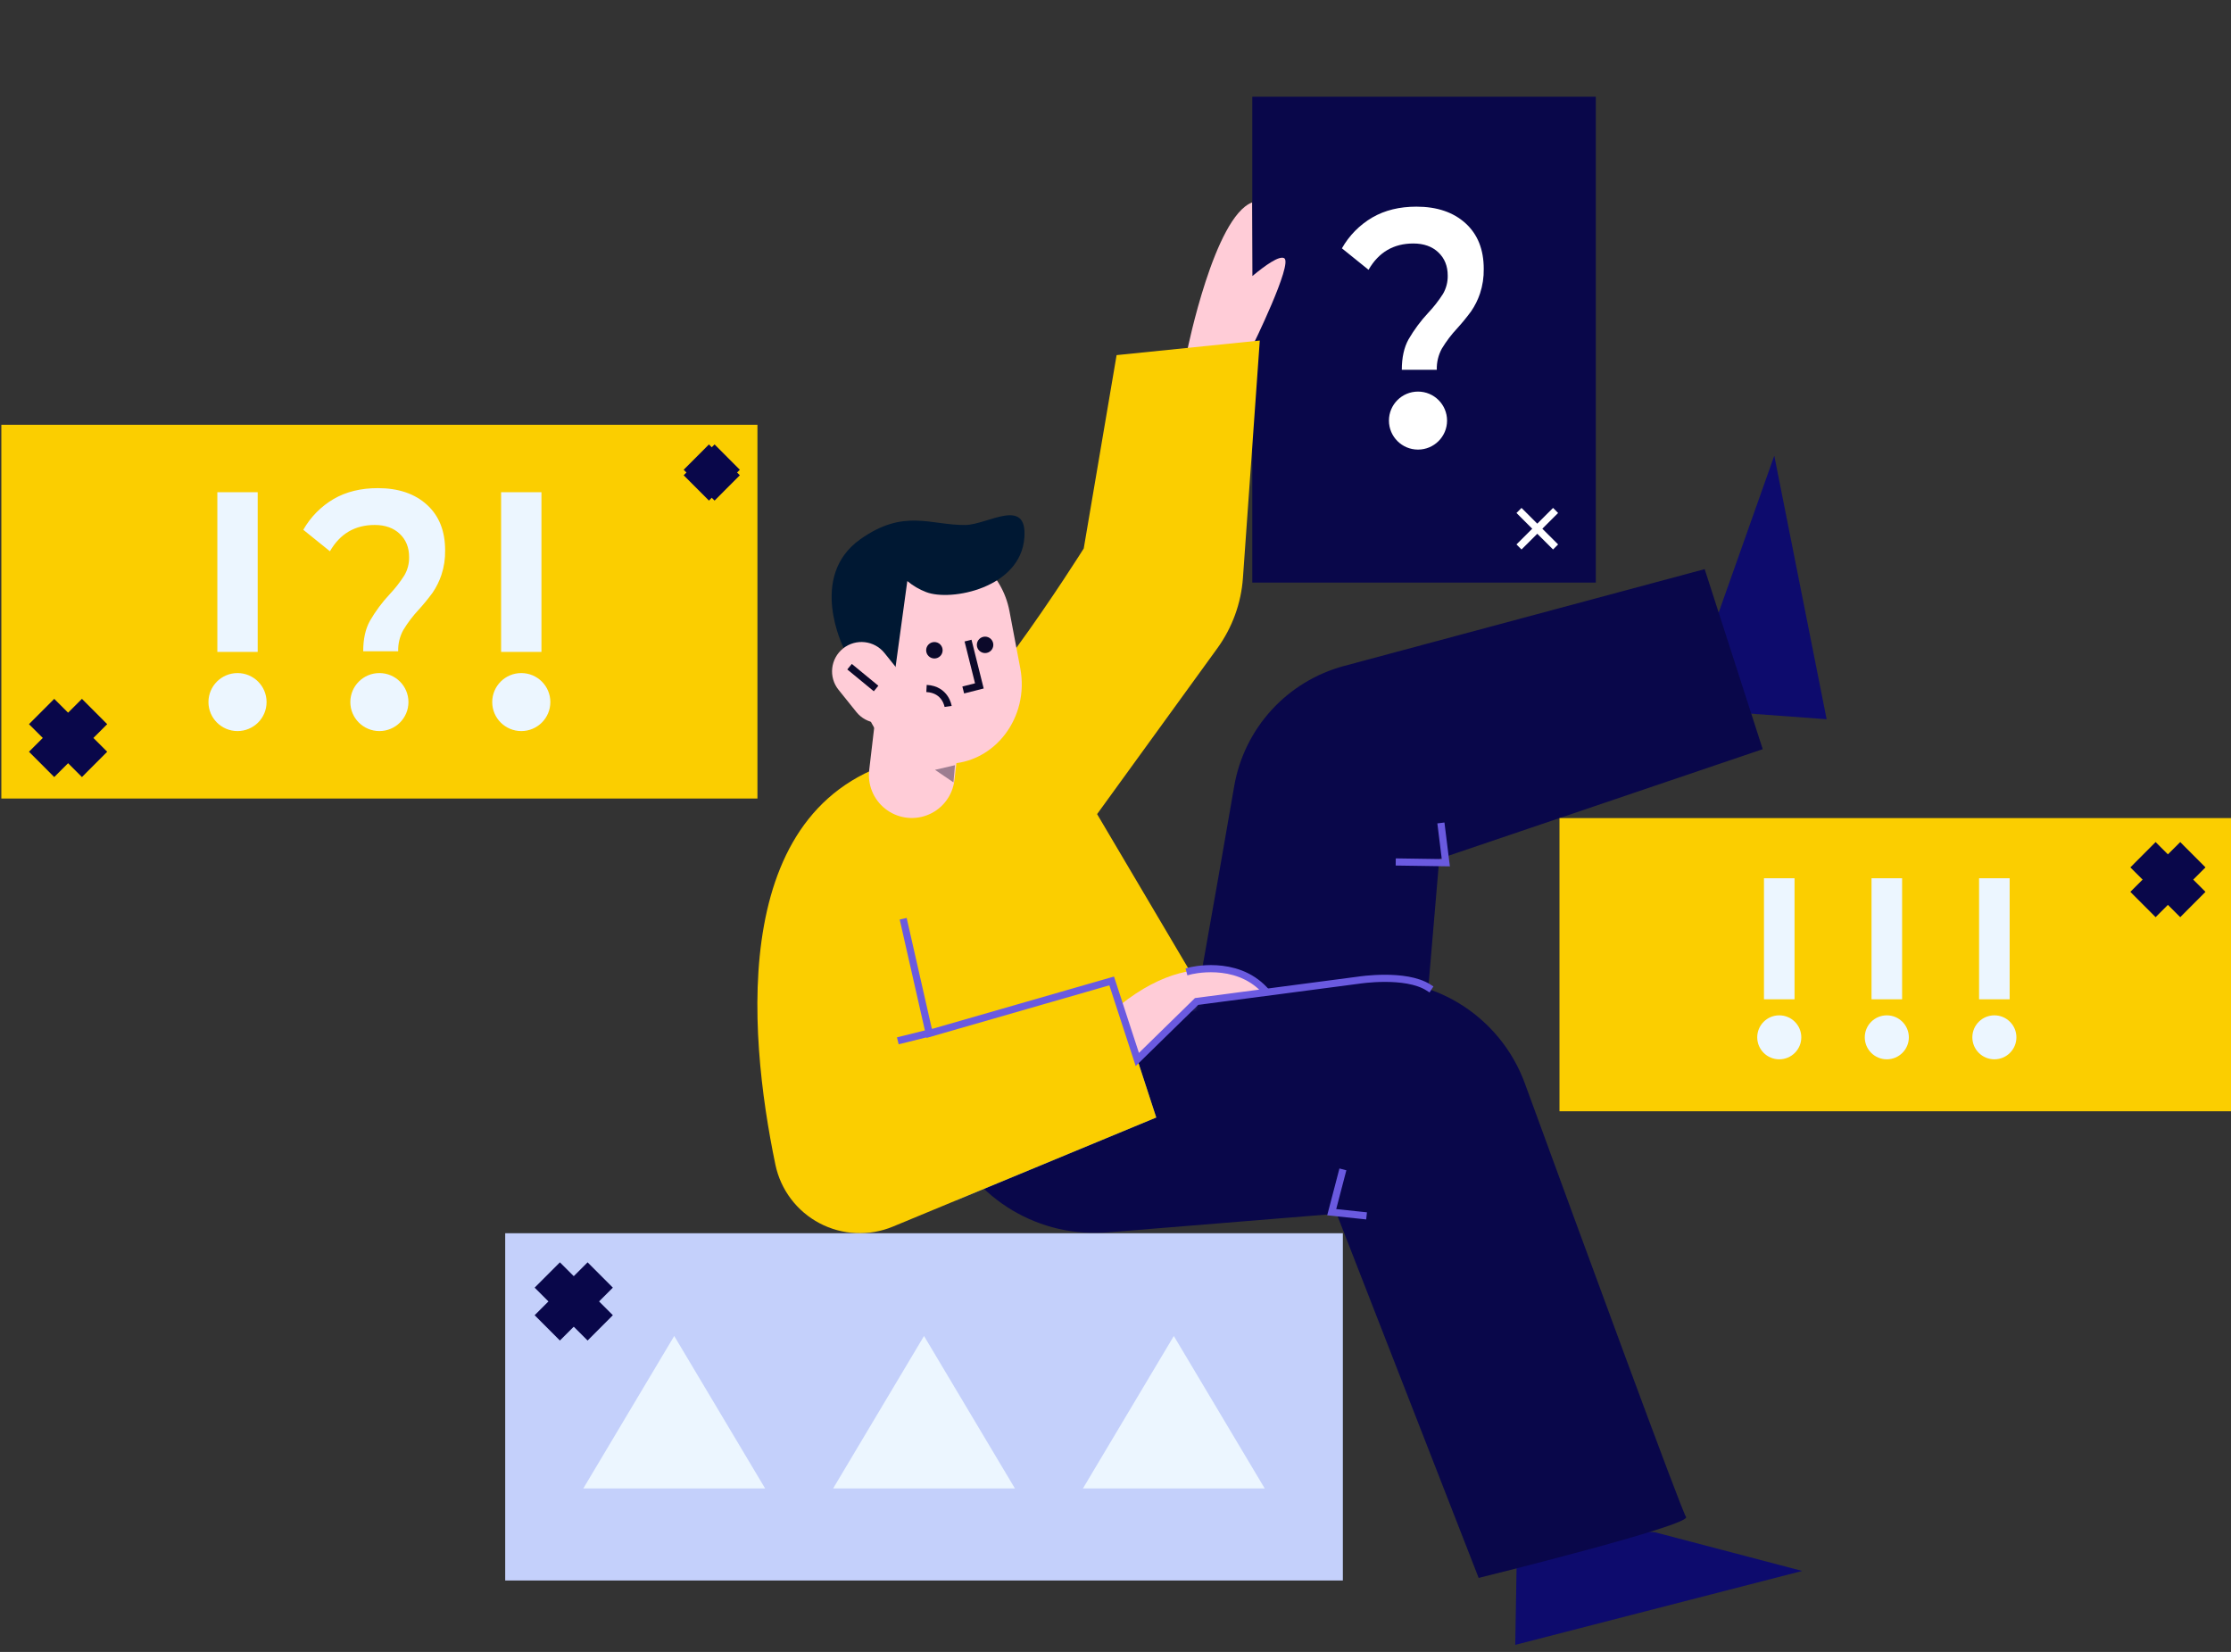 <svg width="312" height="231" viewBox="0 0 312 231" fill="none" xmlns="http://www.w3.org/2000/svg">
<rect x="0" y="0" width="312" height="231" fill="#333333" stroke="none"/>
<path d="M223.17 13.527H175.13V81.468H223.17V13.527Z" fill="#09074A"/>
<path d="M198.304 62.868C200.548 62.868 202.368 61.053 202.368 58.813C202.368 56.573 200.548 54.757 198.304 54.757C196.059 54.757 194.24 56.573 194.24 58.813C194.24 61.053 196.059 62.868 198.304 62.868Z" fill="white"/>
<path d="M196.982 47.449C197.757 46.117 198.678 44.875 199.729 43.748C200.501 42.931 201.194 42.043 201.798 41.096C202.25 40.32 202.479 39.434 202.46 38.536C202.46 37.201 202.024 36.119 201.152 35.292C200.28 34.464 199.114 34.05 197.654 34.048C194.886 34.048 192.797 35.275 191.387 37.727L187.662 34.723C188.678 32.932 190.15 31.441 191.929 30.402C193.672 29.398 195.722 28.897 198.08 28.897C200.951 28.897 203.239 29.669 204.943 31.213C206.647 32.757 207.498 34.884 207.497 37.596C207.519 38.76 207.344 39.919 206.981 41.026C206.683 41.916 206.263 42.76 205.732 43.534C205.133 44.351 204.491 45.135 203.81 45.885C202.987 46.762 202.259 47.723 201.637 48.751C201.144 49.657 200.901 50.678 200.931 51.709H196.04C196.04 50 196.354 48.58 196.982 47.449Z" fill="white"/>
<path d="M175.099 48.517L166.059 48.9C166.059 48.9 169.829 30.327 175.099 28.31L175.144 38.6C176.958 37.089 178.894 35.723 179.585 36.099C180.873 36.79 175.099 48.517 175.099 48.517Z" fill="#FFCCD7"/>
<path d="M212.196 212.942L211.904 230.008L252.037 219.67L231.453 214.265L212.196 212.942Z" fill="#0D0B6D"/>
<path d="M242.085 99.59L255.451 100.572L248.128 63.721L239.751 87.353L242.085 99.59Z" fill="#0D0B6D"/>
<path d="M165.032 151.467C165.426 151.09 169.817 126.024 172.604 109.915C173.292 105.949 175.101 102.261 177.82 99.286C180.539 96.312 184.053 94.176 187.948 93.129L238.394 79.585L246.512 104.76L201.278 120.095L198.524 152.503" fill="#09074A"/>
<path d="M130.673 154.819L132.506 158.992C134.385 163.264 137.553 166.844 141.568 169.235C145.583 171.626 150.244 172.707 154.904 172.329L186.926 169.722L206.787 220.646C206.787 220.646 236.653 213.269 235.783 212.112C235.176 211.301 221.445 173.902 213.246 151.492C211.536 146.814 208.275 142.857 204.009 140.276C199.74 137.694 194.717 136.642 189.77 137.292L144.352 143.261" fill="#09074A"/>
<path d="M133.776 167.833L161.699 156.264L156.033 138.907L125.453 146.282L133.776 167.833Z" fill="#3361C2"/>
<path d="M127.627 128.963L131.854 143.677L155.465 137.167L161.699 156.264L124.873 171.518C123.235 172.197 121.467 172.508 119.694 172.428C117.922 172.347 116.189 171.878 114.619 171.052C113.05 170.226 111.682 169.065 110.614 167.651C109.546 166.238 108.804 164.606 108.44 162.873C104.508 143.974 101.794 111.481 127.403 105.932C134.151 104.47 151.559 76.693 151.559 76.693L156.153 49.657L176.178 47.617L173.822 80.817C173.568 84.366 172.326 87.773 170.237 90.656L153.427 113.839L168.505 139.342L129.799 161.328" fill="#FBCE00"/>
<mask id="mask0_12_673" style="mask-type:alpha" maskUnits="userSpaceOnUse" x="105" y="47" width="72" height="126">
<path fill-rule="evenodd" clip-rule="evenodd" d="M127.627 128.963L131.854 143.677L155.465 137.167L161.699 156.264L124.873 171.518C123.235 172.197 121.467 172.508 119.694 172.428C117.922 172.347 116.189 171.878 114.619 171.052C113.05 170.226 111.682 169.065 110.614 167.651C109.546 166.238 108.804 164.606 108.44 162.873C104.508 143.974 101.794 111.481 127.403 105.932C134.151 104.47 151.559 76.693 151.559 76.693L156.153 49.657L176.178 47.617L173.822 80.817C173.568 84.366 172.326 87.773 170.237 90.656L153.427 113.839L168.505 139.342L129.799 161.328" fill="white"/>
</mask>
<g mask="url(#mask0_12_673)">
<path d="M167.068 150.653C170.243 150.653 172.816 148.085 172.816 144.917C172.816 141.748 170.243 139.18 167.068 139.18C163.893 139.18 161.319 141.748 161.319 144.917C161.319 148.085 163.893 150.653 167.068 150.653Z" fill="#EFEFEF"/>
<path d="M179.938 135.632C183.113 135.632 185.687 133.064 185.687 129.896C185.687 126.728 183.113 124.16 179.938 124.16C176.764 124.16 174.19 126.728 174.19 129.896C174.19 133.064 176.764 135.632 179.938 135.632Z" fill="#EFEFEF"/>
<path d="M177.281 167.544C180.455 167.544 183.029 164.976 183.029 161.808C183.029 158.639 180.455 156.071 177.281 156.071C174.106 156.071 171.532 158.639 171.532 161.808C171.532 164.976 174.106 167.544 177.281 167.544Z" fill="#EFEFEF"/>
<path d="M126.077 83.072C129.251 83.072 131.825 80.504 131.825 77.335C131.825 74.167 129.251 71.599 126.077 71.599C122.902 71.599 120.328 74.167 120.328 77.335C120.328 80.504 122.902 83.072 126.077 83.072Z" fill="#EFEFEF"/>
<path d="M102.939 81.196C106.114 81.196 108.688 78.627 108.688 75.459C108.688 72.291 106.114 69.723 102.939 69.723C99.764 69.723 97.191 72.291 97.191 75.459C97.191 78.627 99.764 81.196 102.939 81.196Z" fill="#EFEFEF"/>
<path d="M136.29 99.963C139.464 99.963 142.038 97.395 142.038 94.227C142.038 91.059 139.464 88.491 136.29 88.491C133.115 88.491 130.541 91.059 130.541 94.227C130.541 97.395 133.115 99.963 136.29 99.963Z" fill="#EFEFEF"/>
<path d="M113.152 98.088C116.327 98.088 118.901 95.519 118.901 92.351C118.901 89.183 116.327 86.615 113.152 86.615C109.978 86.615 107.404 89.183 107.404 92.351C107.404 95.519 109.978 98.088 113.152 98.088Z" fill="#EFEFEF"/>
<path d="M138.973 68.056C142.148 68.056 144.722 65.488 144.722 62.32C144.722 59.152 142.148 56.584 138.973 56.584C135.798 56.584 133.225 59.152 133.225 62.32C133.225 65.488 135.798 68.056 138.973 68.056Z" fill="#EFEFEF"/>
<path d="M115.836 66.178C119.01 66.178 121.584 63.609 121.584 60.441C121.584 57.273 119.01 54.705 115.836 54.705C112.661 54.705 110.087 57.273 110.087 60.441C110.087 63.609 112.661 66.178 115.836 66.178Z" fill="#EFEFEF"/>
<path d="M169.723 118.741C172.897 118.741 175.471 116.172 175.471 113.004C175.471 109.836 172.897 107.268 169.723 107.268C166.548 107.268 163.974 109.836 163.974 113.004C163.974 116.172 166.548 118.741 169.723 118.741Z" fill="#EFEFEF"/>
<path d="M100.31 113.108C103.485 113.108 106.059 110.54 106.059 107.371C106.059 104.203 103.485 101.635 100.31 101.635C97.135 101.635 94.562 104.203 94.562 107.371C94.562 110.54 97.135 113.108 100.31 113.108Z" fill="#EFEFEF"/>
</g>
<path fill-rule="evenodd" clip-rule="evenodd" d="M127.514 108.383L130.129 86.156L127.514 108.383Z" fill="#FFCCD7"/>
<path d="M127.514 108.383L130.129 86.156" stroke="#FFCCD7" stroke-width="12" stroke-linecap="round"/>
<path d="M190.615 169.968L186.236 169.505L187.675 164.004" stroke="#6A5AE0" stroke-linecap="square"/>
<path d="M126.042 145.422L129.981 144.441" stroke="#6A5AE0" stroke-linecap="square"/>
<path d="M158.909 147.963C158.909 147.933 167.117 140.464 167.117 140.464L176.835 138.428C176.835 138.428 168.856 130.757 156.574 140.593" fill="#FFCCD7"/>
<path d="M201.568 115.572L202.195 120.636L195.69 120.539" stroke="#6A5AE0" stroke-linecap="square"/>
<path d="M126.419 128.958L129.952 144.51L155.465 137.168L159.051 148.151L167.341 140.038L189.993 137.062C189.993 137.062 196.555 136.03 199.768 138.089" stroke="#6A5AE0" stroke-linecap="square"/>
<path d="M105.927 59.398H0.188V111.661H105.927V59.398Z" fill="#FBCE00"/>
<path d="M312 114.396H218.09V155.392H312V114.396Z" fill="#FBCE00"/>
<path d="M187.795 172.447H70.651V221.006H187.795V172.447Z" fill="#C4D0FB"/>
<path d="M106.999 208.13H81.578L94.288 186.816L106.999 208.13Z" fill="#ECF6FF"/>
<path d="M141.932 208.13H116.514L129.222 186.816L141.932 208.13Z" fill="#ECF6FF"/>
<path d="M176.866 208.13H151.448L164.156 186.816L176.866 208.13Z" fill="#ECF6FF"/>
<path d="M248.826 148.128C250.527 148.128 251.907 146.751 251.907 145.053C251.907 143.354 250.527 141.978 248.826 141.978C247.125 141.978 245.744 143.354 245.744 145.053C245.744 146.751 247.125 148.128 248.826 148.128Z" fill="#ECF6FF"/>
<path d="M250.963 122.808H246.687V139.735H250.963V122.808Z" fill="#ECF6FF"/>
<path d="M263.866 148.128C265.567 148.128 266.948 146.751 266.948 145.053C266.948 143.354 265.567 141.978 263.866 141.978C262.165 141.978 260.784 143.354 260.784 145.053C260.784 146.751 262.165 148.128 263.866 148.128Z" fill="#ECF6FF"/>
<path d="M266.005 122.808H261.729V139.735H266.005V122.808Z" fill="#ECF6FF"/>
<path d="M278.909 148.128C280.61 148.128 281.99 146.751 281.99 145.053C281.99 143.354 280.61 141.978 278.909 141.978C277.208 141.978 275.827 143.354 275.827 145.053C275.827 146.751 277.208 148.128 278.909 148.128Z" fill="#ECF6FF"/>
<path d="M281.045 122.808H276.769V139.735H281.045V122.808Z" fill="#ECF6FF"/>
<path d="M33.216 102.228C35.46 102.228 37.28 100.412 37.28 98.173C37.28 95.933 35.46 94.117 33.216 94.117C30.971 94.117 29.152 95.933 29.152 98.173C29.152 100.412 30.971 102.228 33.216 102.228Z" fill="#ECF6FF"/>
<path d="M36.038 68.828H30.395V91.158H36.038V68.828Z" fill="#ECF6FF"/>
<path d="M53.057 102.228C55.302 102.228 57.121 100.412 57.121 98.173C57.121 95.933 55.302 94.117 53.057 94.117C50.813 94.117 48.993 95.933 48.993 98.173C48.993 100.412 50.813 102.228 53.057 102.228Z" fill="#ECF6FF"/>
<path d="M72.901 102.228C75.146 102.228 76.965 100.412 76.965 98.173C76.965 95.933 75.146 94.117 72.901 94.117C70.657 94.117 68.837 95.933 68.837 98.173C68.837 100.412 70.657 102.228 72.901 102.228Z" fill="#ECF6FF"/>
<path d="M75.721 68.828H70.079V91.158H75.721V68.828Z" fill="#ECF6FF"/>
<path d="M299.69 119.519L306.666 126.48" stroke="#09074A" stroke-width="5"/>
<path d="M306.666 119.519L299.69 126.48" stroke="#09074A" stroke-width="5"/>
<path d="M76.534 178.287L83.941 185.68" stroke="#09074A" stroke-width="5"/>
<path d="M83.941 178.287L76.534 185.68" stroke="#09074A" stroke-width="5"/>
<path d="M5.818 99.494L13.226 106.888" stroke="#09074A" stroke-width="5"/>
<path d="M13.226 99.494L5.818 106.888" stroke="#09074A" stroke-width="5"/>
<path d="M97.377 63.917L101.698 68.229" stroke="#09074A" stroke-width="5"/>
<path d="M101.698 63.917L97.377 68.229" stroke="#09074A" stroke-width="5"/>
<path d="M212.427 71.378L217.544 76.484" stroke="white"/>
<path d="M217.544 71.378L212.427 76.484" stroke="white"/>
<path d="M51.736 86.808C52.51 85.476 53.431 84.235 54.483 83.108C55.254 82.291 55.947 81.403 56.551 80.456C57.004 79.679 57.232 78.793 57.213 77.896C57.213 76.56 56.777 75.479 55.906 74.651C55.034 73.824 53.868 73.409 52.407 73.408C49.639 73.408 47.55 74.634 46.14 77.087L42.416 74.082C43.431 72.292 44.903 70.801 46.682 69.761C48.425 68.758 50.476 68.257 52.834 68.257C55.704 68.257 57.992 69.028 59.696 70.572C61.4 72.116 62.252 74.244 62.25 76.955C62.272 78.119 62.098 79.279 61.734 80.385C61.437 81.275 61.016 82.119 60.486 82.894C59.886 83.71 59.244 84.495 58.563 85.245C57.741 86.122 57.013 87.082 56.391 88.111C55.898 89.017 55.654 90.037 55.684 91.068H50.793C50.793 89.36 51.107 87.94 51.736 86.808Z" fill="#ECF6FF"/>
<path d="M131.182 106.821L132.513 106.805C139.11 106.732 143.984 100.316 142.684 93.451L141.171 85.458C140.163 80.135 135.708 76.341 130.605 76.458C124.798 76.59 120.204 81.701 120.345 87.872L120.529 95.865C120.668 101.995 125.42 106.873 131.182 106.821Z" fill="#FFCCD7"/>
<path d="M135.378 89.577L136.961 95.91L134.707 96.484" stroke="#0C092A"/>
<path d="M124.843 96.188L126.492 84.115L126.885 81.25C127.672 81.907 128.563 82.428 129.521 82.794C133.003 84.141 142.755 82.218 143.256 75.165C143.666 69.412 138.097 73.383 134.994 73.412C130.12 73.459 126.428 71.061 120.296 75.417C112.952 80.645 117.982 90.6 117.982 90.6C117.982 90.6 121.29 88.829 124.843 96.188Z" fill="#001833"/>
<path d="M130.673 92.078C131.31 92.078 131.825 91.564 131.825 90.929C131.825 90.294 131.31 89.779 130.673 89.779C130.037 89.779 129.521 90.294 129.521 90.929C129.521 91.564 130.037 92.078 130.673 92.078Z" fill="#0C092A"/>
<path d="M137.762 91.321C138.399 91.321 138.914 90.807 138.914 90.172C138.914 89.537 138.399 89.022 137.762 89.022C137.126 89.022 136.61 89.537 136.61 90.172C136.61 90.807 137.126 91.321 137.762 91.321Z" fill="#0C092A"/>
<path d="M132.591 98.786C132.591 98.786 132.259 96.413 129.571 96.272" stroke="#0C092A"/>
<path d="M119.761 99.562C121.184 101.334 123.777 101.62 125.552 100.2C127.328 98.78 127.613 96.193 126.19 94.421L123.695 91.315C122.272 89.543 119.679 89.257 117.904 90.677C116.129 92.097 115.843 94.684 117.267 96.456L119.761 99.562Z" fill="#FFCCD7"/>
<path d="M118.807 93.225L122.517 96.275" stroke="#0C092A"/>
<path opacity="0.4" d="M133.551 107L130.757 107.649L133.34 109.402L133.551 107Z" fill="#0C092A"/>
<path d="M166.408 135.776C166.408 135.776 172.788 134.086 176.836 138.423" stroke="#6A5AE0" stroke-linecap="square"/>
</svg>

